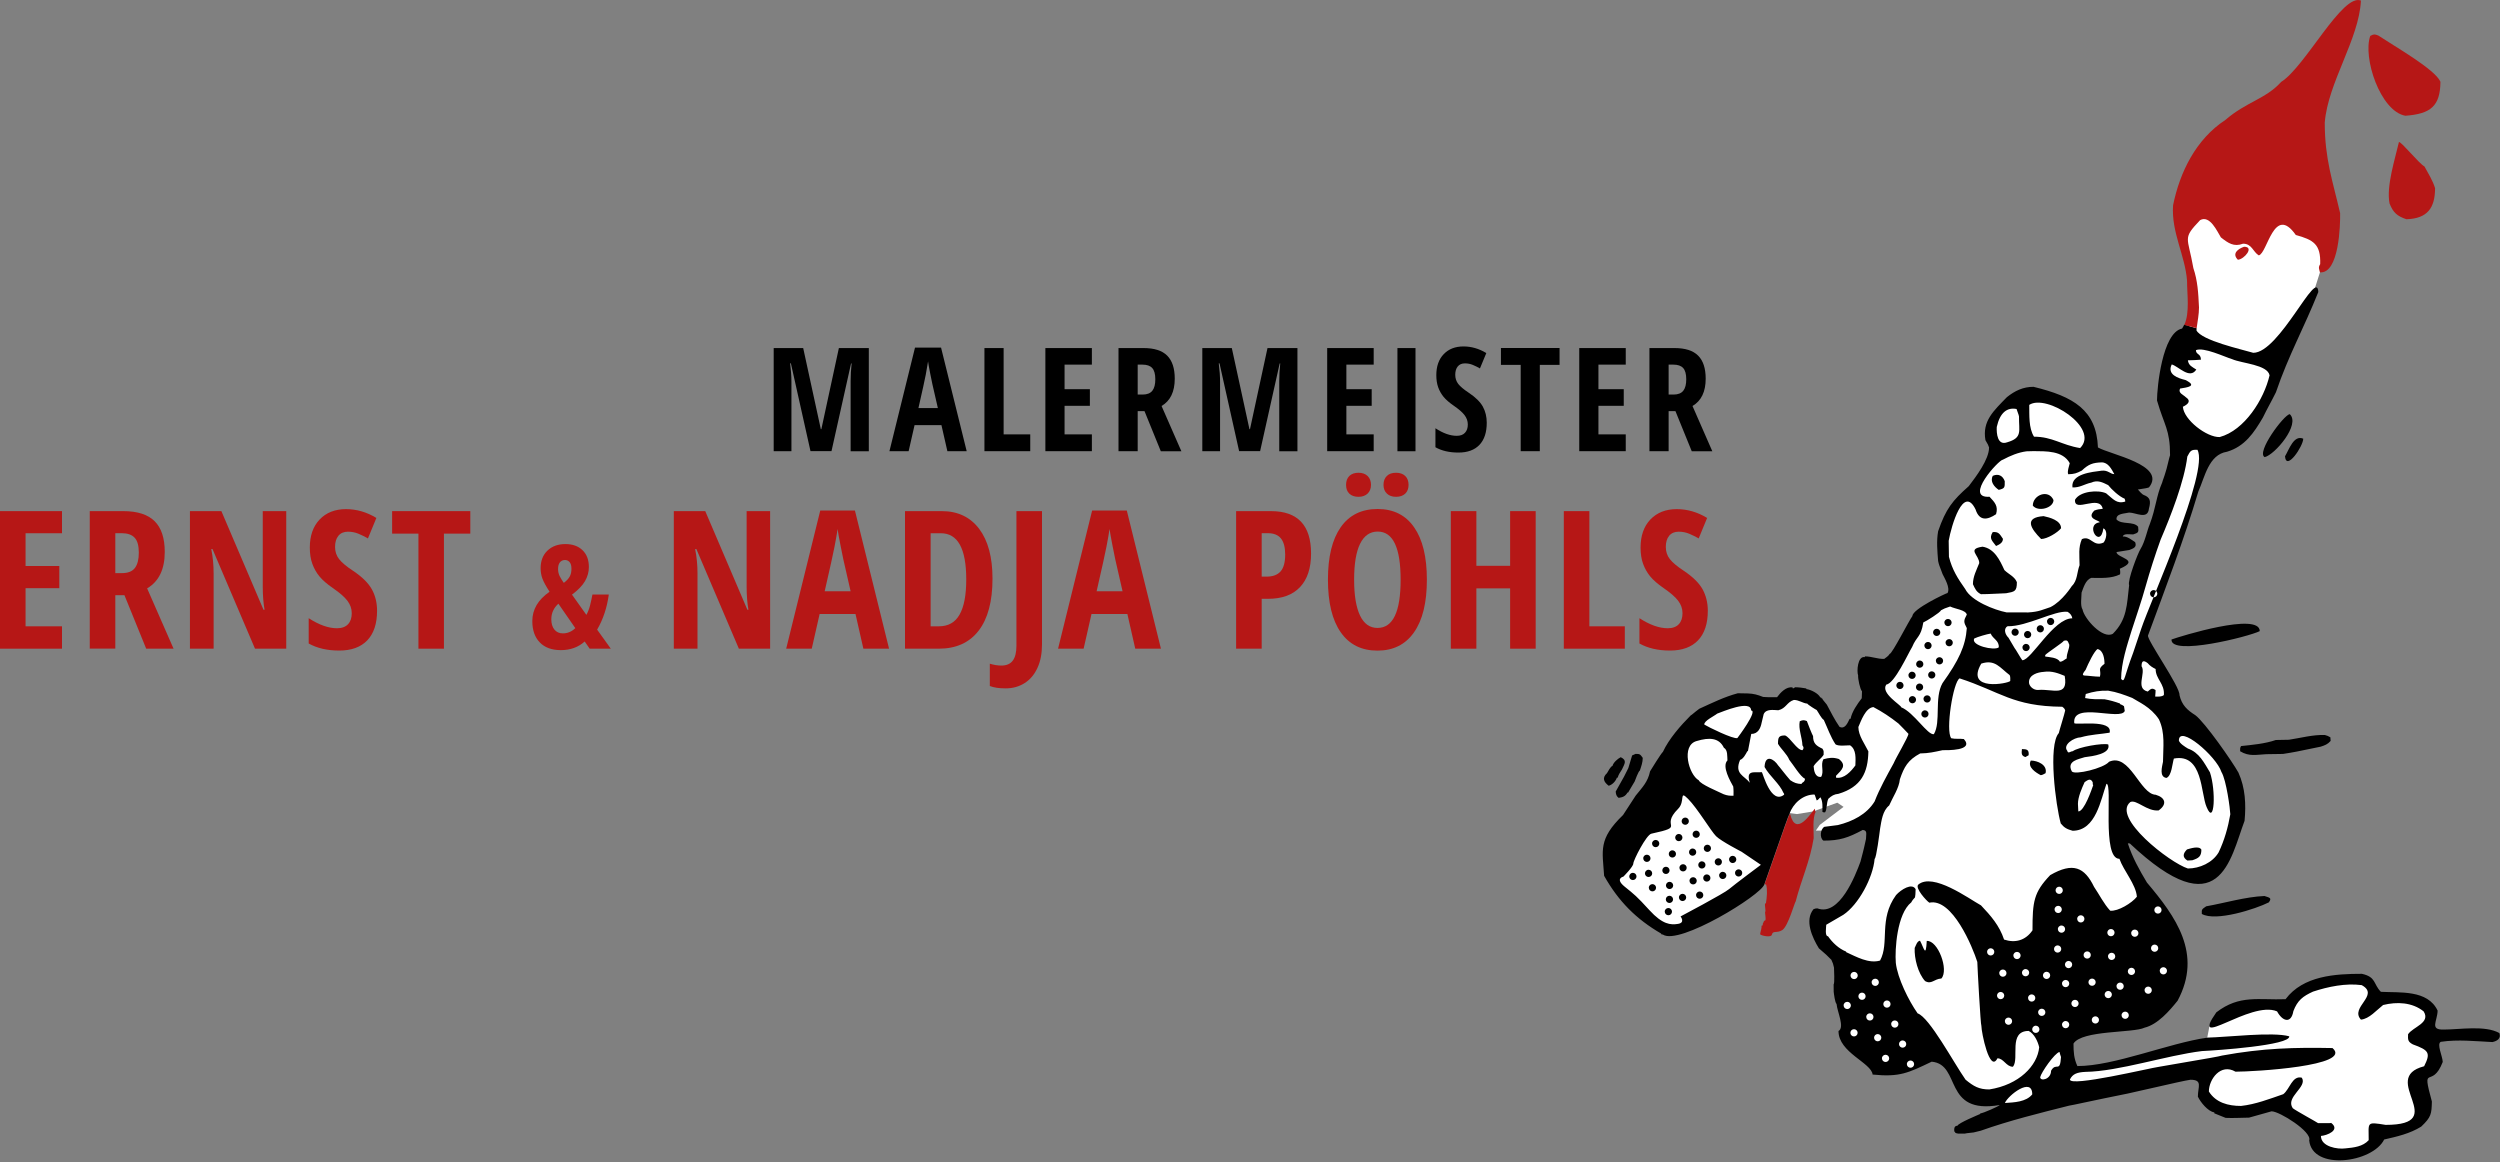 <?xml version="1.0" encoding="utf-8"?>
<!-- Generator: Adobe Illustrator 23.0.0, SVG Export Plug-In . SVG Version: 6.00 Build 0)  -->
<svg version="1.1" id="Ebene_1" xmlns="http://www.w3.org/2000/svg" xmlns:xlink="http://www.w3.org/1999/xlink" x="0px" y="0px"
	 viewBox="0 0 400 186" style="enable-background:new 0 0 400 186;" xml:space="preserve">
<rect x="0" y="0" width="400" height="186" fill="#808080" stroke="none"/>
<style type="text/css">
	.st0{fill-rule:evenodd;clip-rule:evenodd;fill:#FFFFFF;}
	.st1{fill-rule:evenodd;clip-rule:evenodd;}
	.st2{fill-rule:evenodd;clip-rule:evenodd;fill:#B61716;}
	.st3{fill:#B61716;}
</style>
<polygon class="st0" points="353.16,166.02 353.59,163.78 357.76,161.39 363.24,160.65 365.65,160.87 368.07,158.55 371.7,157.21 
	378.08,156.65 380.29,159.29 383.26,159.29 388.32,160.87 388.98,163.03 388.1,166.02 389.86,169.68 387.77,171.84 386.89,173.9 
	387.55,178.88 384.58,180.65 380.51,181.29 379.63,182.96 375.99,184.72 372.33,184.17 370.16,181.97 368.84,179.54 364.21,176.48 
	359.7,177.89 354.97,177.4 352.76,175.19 352.28,171.84 348.03,171.51 329.91,175.19 329.47,172.29 331.56,170.84 335.85,170.84 
	346.23,168.32 "/>
<polygon class="st0" points="258.3,135.55 266.94,123.43 271.72,114.82 277.23,111.98 281.26,112.41 284.73,112.41 286.15,111.25 
	289.35,111.45 292.13,114.24 294.14,117.6 296.14,116.46 299.45,111.25 299.18,106.31 303.17,106.31 307.41,98.01 313.22,95.58 
	312.45,93.34 311.09,90.04 310.46,85.75 312.45,81.47 315.82,78.38 319.03,73.14 318.69,70.87 318.69,66.84 321.65,63.94 
	326.9,63.13 331.08,65.02 333.69,67.66 334.92,70.87 334.92,72.78 340.87,75.18 341.37,81.43 337.74,81.43 337.74,84.01 
	338.31,87.36 336.25,90.4 333.53,92.19 331.96,95.58 332.93,99.34 336.17,102.47 338.89,102.47 340.46,100.02 341.89,93.67 
	344.43,85.09 347.66,74.6 348.47,68.13 346.23,62.92 346.82,57.26 350.04,53.63 350.62,50.49 350.62,45.98 349.96,41.56 
	348.97,36.62 352.68,30.43 363.58,31.42 372.33,36.12 371.19,43.58 370.43,45.98 367.06,53.38 364.43,58.66 363.13,63.13 
	359.04,69.7 354.5,71.69 352.76,73.77 351.28,79.05 347.44,89.46 344,98.86 342.62,103.61 346.23,107.25 348.3,112.94 
	352.93,118.22 357.3,124.72 357.76,130.66 356.89,135.73 353.51,139.9 349.39,140.08 345.62,137.51 341.89,134.63 339.38,133.55 
	339.38,135.73 343.71,143.04 345.27,144.37 346.72,146.44 348.97,154.75 347.44,158.71 343.12,163.39 340.03,164.11 333.95,164.7 
	331.56,165.83 330.44,167.06 330.97,170.84 326.45,175.19 323.84,177.4 320.46,176.99 319.19,175.58 316.41,175.58 313.22,172.72 
	311.87,169.68 308.34,168.76 306.58,170.84 304.58,171.37 301.02,170.84 294.97,166.03 294.97,163.27 294.14,159.68 294.22,153.84 
	290.92,149.81 291,146.44 294.22,145.52 297.92,140.48 299.18,134.39 299.76,130.81 294.06,132.9 290.53,132.9 291.17,131.98 
	294.97,129.1 293.97,128.43 290.09,129.83 287.51,130.25 284.23,129.83 281.77,140.23 275.52,145.02 268.39,148.73 263.77,147.61 
	258.51,141.52 "/>
<path class="st1" d="M352.29,146.23c-0.06-0.79,0.07-0.77,0.7-1.22c3.03-0.54,6.23-1.51,9.32-1.65c0.88,0.28,1.21,0.32,0.7,1.02
	C360.93,145.43,354.52,147.51,352.29,146.23 M349.99,137.69c-0.83-0.52-0.74-1.11-0.07-1.78c0.53-0.15,1.96-0.64,2.3,0.04
	c0,1.1-0.46,1.36-1.44,1.69C350.51,137.66,350.24,137.67,349.99,137.69z M332.53,129.83c-0.03-0.42-0.04-0.82-0.06-1.22
	c0-1.08,0.62-2.49,1.07-3.47c0.47-0.31,0.93-0.71,1.29,0.01c0.01,0.39,0.01,0.39,0.09,0.46
	C334.67,126.31,333.48,129.83,332.53,129.83z M258.98,127.66c-0.37-0.3-0.42-0.53-0.47-1.01c1.45-2.57,1.45-2.57,2.02-3.75
	c0.19-0.68,0.4-1.36,0.61-2.03c0.18-0.09,0.37-0.18,0.56-0.25c0.68,0,0.73,0.06,1.14,0.64c0,0.71-0.24,1.35-0.46,2.02
	c-0.24,0.12-0.76,1.57-0.83,1.75c-0.58,1.02-0.9,1.47-1.05,1.78c-0.04,0-0.07,0-0.1,0C260.03,127.44,259.63,127.56,258.98,127.66z
	 M257.39,125.72c-0.77-0.58-1.11-1.25-0.27-2.02c0.19-0.3,0.55-1.05,0.88-1.16c0.13-0.53,0.82-1.14,1.32-1.39
	c1.04,0.52,0.64,0.99,0.19,1.97c-0.27,0.45-0.56,0.8-0.68,1.31c-0.04,0-0.09,0-0.13,0C258.52,124.98,257.96,125.58,257.39,125.72z
	 M326.52,124.03c-0.76-0.4-2.18-1.28-1.59-2.34c1.07,0,2.69,0.68,2.36,2.02C327.04,123.83,326.82,124,326.52,124.03z M324.06,121.13
	c-0.7-0.22-0.61-0.64-0.55-1.28c0.79,0.01,1.16,0.1,1.07,0.99C324.4,120.94,324.22,121.03,324.06,121.13z M364.13,118.4
	c0.7-0.01,1.39-0.03,2.09-0.04c1.88-0.28,3.84-0.83,5.76-0.76c0.45,0.13,0.45,0.13,0.88,0.37c0.01,0.19,0.03,0.39,0.04,0.58
	c-0.49,0.55-0.92,0.7-1.6,0.92c-4.14,0.86-4.14,0.86-6.02,1.16c-0.89,0.01-1.78,0.03-2.66,0.04c-1.59,0.07-2.74,0.42-4.2-0.47
	c0-0.36-0.04-0.53,0.15-0.83C360.34,119.18,362.41,119,364.13,118.4z M347.44,102.32c1.36-0.5,14.12-4.45,14.12-1.34
	C359.8,101.87,347.26,105.01,347.44,102.32z M319.37,87.36c-0.59-0.82-1.19-1.19-0.53-2.23c0.96-0.07,1.1,0.31,1.63,1.08
	C320.47,86.84,319.89,87.13,319.37,87.36z M365.6,73.01c0.65-1.07,1.4-3.48,2.92-2.82C368.52,71.36,365.8,75.45,365.6,73.01z
	 M362.35,73.14c-1.41-0.74,3.05-6.75,4.01-6.88C368.13,67.91,363.96,72.77,362.35,73.14z M316.95,95.07
	c-0.72-0.34-0.96-0.89-1.28-1.6c0-1.23,0.56-2.23,1.01-3.37c0-1.29-2.04-2.26,0.53-2.63c1.9,0.31,2.76,2.14,3.49,3.74
	c0.67,0.67,1.62,1.01,2,1.93c0,1.5-0.36,1.53-1.72,1.78C319.63,94.96,318.32,95.07,316.95,95.07z M326.58,86.24
	c-1.69-1.69-2.78-3.43,0.39-3.66c0.98,0.21,2.8,0.68,2.8,1.94C329.23,85.21,327.53,86.24,326.58,86.24z M319.8,78.38
	c-0.71-0.47-1.45-1.35-0.95-2.25c0.88-0.39,1.59-0.03,1.91,0.86C320.77,78.01,320.78,78.14,319.8,78.38z M325.25,80.9
	c0-1.72,2.51-2.69,3.31-0.89C328.55,81.29,326.09,81.96,325.25,80.9z M344.59,94.41c0.32,0,0.58,0.26,0.58,0.58
	c0,0.32-0.26,0.58-0.58,0.58c-0.32,0-0.58-0.26-0.58-0.58C344,94.67,344.27,94.41,344.59,94.41z M321.55,108.02
	c0.13,0.28,0.09,0.62,0.09,0.93c-0.2,0.4-7.29,1.78-4.64-2.77C319.21,105.44,319.99,106.85,321.55,108.02z M306.82,162.14
	c-1.45-2.06-3.22-5.65-3.49-8.08c-0.17-2.09,0.17-7.85,2.48-9.69c0.12-0.27,0.39-0.58,0.59-0.79c0.07-0.43,0.07-0.43,0.1-1.31
	c-0.56-1.06-2.33,0.05-3.13,0.94c-2.83,3.9-1.01,7.63-2.56,10.48c-1.81,0.53-3.8-0.61-5.41-1.34c-0.01-0.04-0.03-0.07-0.03-0.1
	c-1.17-0.47-2.17-1.42-2.89-2.45c-0.55,0-0.28-1.51-0.28-1.84c0.9-0.53,1.81-1.07,2.73-1.59c2.44-1.63,4.75-5.94,5.01-8.95
	c0.28-0.14,0.77-4.03,0.88-4.87c0.22-1.25,0.39-2.82,1.45-3.68c0.56-1.3,1.58-2.77,1.71-4.18c0.68-2,1.29-3.09,3.25-4.14
	c1.37-0.02,2.29-0.24,3.58-0.52c0.67,0,5.11,0.12,3.41-1.78c-0.67-0.1-1.35,0.03-2.02-0.13c-0.95-1.19,0.31-9.07,1.34-9.58
	c6.52,2.12,8.49,4.48,16.42,4.54c0.25,0.19,0.39,0.3,0.47,0.59c-0.07,0.47-0.98,3.32-1.02,3.62c-1.75,1.95-0.49,11.6,0.31,14.46
	c0.56,0.7,1.02,0.93,1.9,1.17c3.74,0,4.52-5.05,5.41-7.51c1.05-0.07-0.82,12,2.08,12c0.65,1.89,2.65,4.1,2.79,6.07
	c-0.79,1-3.02,2.37-4.27,2.23c-1.02-1.1-1.74-2.58-2.58-3.81c-1.53-3.15-3.37-3.99-7.02-1.88c-2.63,2.76-2.83,4.2-2.83,8.83
	c-1.12,1.64-2.79,2.07-4.55,1.48c-0.74-2.24-2.11-3.8-3.69-5.47c-1.97-1.09-7.69-5.3-10.04-3.32c-0.55,0.55,1.3,2.58,1.77,2.89
	c3.69-0.8,6.94,7.14,7.68,9.48c0.02,0.92,0.53,10.21,0.65,10.21c0,1.07,1.34,7.65,2.57,5.21c1.01,0,1.39,1.35,2.48,1.35
	c1.08-1.29-0.81-5.73,2.52-5.73c0.89,0.44,1.47,1.69,1.68,2.61c-0.28,2.96-3.23,6.01-7.98,6.75c-1.66,0-2.51-0.5-3.8-1.56
	C312.61,170.07,308.71,162.76,306.82,162.14z M313.22,181.39c0-0.04,0-0.07,0-0.1c0.43,0,0.86,0,1.29,0c0,0.03,0,0.06,0,0.1
	C314.08,181.39,313.65,181.39,313.22,181.39z M320.78,176.48c0.5-1.22,4.38-4.25,4.38-1.38
	C324.16,176.33,322.26,176.38,320.78,176.48z M329.76,169.12c-0.16,2.64-0.77,0.73-1.59,2.2c0,1.4-1.74,1.74-1.74,1.03
	c0.16-0.76,2.29-3.84,3.09-4.04C329.58,168.59,329.67,168.86,329.76,169.12z M386.54,30.6c-0.8-0.3-0.74-0.62-0.83-1.44
	c0.21,0,0.42,0,0.62,0C387.36,29.1,387.28,30.35,386.54,30.6z M385.98,14.09c-0.52-0.25-1.48-1.29-1.34-1.9
	c0.8-0.3,1.66-0.1,2.12,0.7C386.76,13.66,386.78,14.01,385.98,14.09z M351.47,52.53c-0.01,0.11-0.03,0.21-0.04,0.32
	c0.82,1.64,7.27,3.05,9.09,3.6c4.21,0,10.23-13.76,10.41-9.73c-2.25,5.65-4.79,10.17-6.78,16.04c-0.68,1.39-1.44,2.69-2.09,4.05
	c-1.44,2.45-2.88,4.61-5.74,5.47c-2.94,0.45-3.55,4.06-4.58,6.35c-2.33,7.82-5.22,15.33-8.06,23.05c-0.17,0.74,5.15,8.19,5.04,9.54
	c0.36,1.6,1.25,2.4,2.52,3.2c1.54,1.13,5.96,7.48,6.91,9.2c1.1,2.43,1.23,5.09,0.98,7.71c-2.31,6.12-3.9,17.23-18.35,3.63
	c-0.12-0.01-0.22-0.03-0.33-0.03c0.7,2.2,1.87,4.3,3.06,6.28c4.57,5.42,8.94,11.36,4.91,18.9c-1.33,1.65-3.18,3.8-5.3,4.32
	c-1.78,0.87-10.01,0.37-11.36,2.54c0,1.34,0.06,2.39,0.62,3.6c5.89,0,14.52-3.64,20.77-4.55c3.21-0.07,10.49-0.96,13.13-0.21
	c0.2,1.45-11.72,2.26-13.96,2.36c-5.74,0.7-13.28,3.25-18.65,3.33c-1.33,0.06-2.05,0.33-2.48,1.21c-0.09,1.28,12.88-1.85,14.3-2.03
	c9.24-1.59,9.24-1.59,10.04-1.79c6.5-1.2,11.69-1.32,17.67-1.2c3.35,2.87-12.58,3.78-15.52,3.78c-2.38-1.4-4.26,1.23-4.26,3.17
	c1.11,1.79,3.09,2.31,5.15,2.31c2.31-0.25,4.57-1.13,6.75-1.88c1.05-0.79,1.42-3.03,2.97-2.64c0.96,1.5-2.68,3.08-1.45,4.88
	c0.44,0.37,4.05,2.34,4.05,2.39c1.99,0.01,1.99,0.01,2.09-0.04c1.53,1.16-0.67,2.02-1.63,2.09c0,1.73,2.65,2.17,3.93,1.99
	c1.34-0.13,2.77-0.28,3.71-1.31c0-2.89-0.43-2.96,2.71-2.45c10.54,0-1.24-7.46,6.16-9.38c1.07-2.13,0.79-2.56-1.81-3.5
	c-0.79-0.43-0.8-0.73-0.76-1.62c0.79-1.19,3.66-1.81,2.49-3.66c-1.84-1.47-4.28-1.56-6.48-1.02c-1.02,0.79-2.23,2.23-3.55,2.34
	c-1.84-1.97,3.1-3.91,0.12-5.52c-2.55-0.34-5.37,0.24-7.79,1.04c-1.62,0.74-2.48,1.39-3.14,3.12c-0.35,2.04-1.72,1.68-2.61,0.04
	c-4.24-1.83-14.16,6.51-9.72,0.16c3.72-2.88,6.82-1.94,11.08-2.11c2.81-3.76,7.96-4.06,12.21-4.06c2.32,0.51,1.81,1.64,3.04,2.88
	c3.01,0.17,7.48-0.37,9.08,3.01c-0.04,1.7-1.33,3.1,0.98,3.03c2.54,0,6.63-0.72,8.9,0.56c0.31,0.88-0.37,1.28-1.11,1.44
	c-2.74-0.13-5.52-0.45-8.25-0.04c-0.72,0.31,0.26,2.28,0.3,3.22c-1.75,4.53-3.47-0.01-1.74,6.33c-0.05,1.99-0.09,2.48-1.71,4.02
	c-1.82,1.13-3.86,1.59-5.92,2.06c-1.86,3.75-11.52,5.04-12,0.13c0.5-1.34-4.73-4.64-6.02-4.64c-1.2,0.33-2.4,0.67-3.6,1.01
	c-1.28,0.01-2.52,0.1-3.75,0.04c-0.61-0.25-1.22-0.49-1.81-0.73c0-0.06,0-0.1,0-0.15c-1.04-0.15-2.23-1.66-2.63-2.52
	c0-1.57,0.82-2.7-1.19-2.7c-1.23,0.21-1.23,0.21-10.04,2.21c-5.41,1.08-9.18,1.94-9.36,1.93c-4.75,1.2-9.52,2.37-14.14,4.01
	c-0.39,0.09-0.77,0.18-1.14,0.28c-1.22,0.13-1.22,0.13-1.31,0.19c0-0.04,0-0.07,0-0.1c-0.43,0-0.86,0-1.29,0c0,0.03,0,0.06,0,0.1
	c-0.13-0.06-0.25-0.1-0.37-0.15c0-0.06,0-0.1,0-0.15c-0.04,0-0.09,0-0.13,0c-0.03-0.42-0.07-0.96,0.5-0.96
	c0.13-0.43,3.34-1.75,3.63-1.88c0.01-0.04,0.03-0.07,0.04-0.1c0.4,0,3.01-1.16,3.1-1.34c-9.18,1.59-6.08-6.49-10.89-6.93
	c-3.74,1.78-5.08,2.5-9.45,2.06c-0.2-1.9-5.46-3.51-5.46-6.97c1.03-0.56-0.2-3.06-0.31-4.32c-0.27-0.27-0.42-1.63-0.46-1.96
	c-0.01-0.4-0.01-0.79-0.01-1.17c0.19-0.19,0.06-2.3,0.06-2.69c-0.15-0.65-0.15-0.65-0.42-1.25c-0.76-0.77-0.76-0.77-2-1.84
	c-1.05-1.71-2.33-4.47-0.86-6.26c0.33-0.12,0.33-0.12,0.62-0.13c3.52,1.32,6.07-5.22,6.9-7.49c0.31-1.26,0.39-1.34,0.88-3.62
	c0-0.79,0.27-1.36-0.52-1.44c-2.35,1.26-3.69,1.71-6.29,1.71c-0.65-0.43-0.5-1.84,0.15-2.21c0.71-0.1,1.44-0.19,2.17-0.28
	c2.34-0.58,4.6-1.71,5.87-3.78c0.8-2.08,1.97-4.15,3.04-6.1c0.36-0.88,2.37-4.24,2.37-4.72c-0.53-0.6-1.05-1.07-1.6-1.65
	c-1.29-1.02-2.58-1.88-4.01-2.63c-1.26,0.13-1.97,2.2-2.4,3.19c0,1.38,1.02,2.71,1.6,3.9c-0.06,3.39-1.13,5.69-4.78,6.79
	c-0.7,0.06-1.13,0.33-1.62,0.79c-0.33,0.65-0.19,1.68-0.53,2.18c-0.25,0-0.25,0-0.42-0.07c-0.01-0.83,0.09-1.6-0.31-2.34
	c-0.25,0.15-0.34,0.44-0.61,0.5c-0.21-0.52-0.25-0.86-0.36-0.95c-1.88,0-3.44,1.47-4.01,3.12c-0.3,0.65-0.3,0.65-4.01,11.26
	c-0.49,1.72-13.65,9.8-16.23,8.03c-0.15-0.04-0.28,0.01-0.28-0.16c-3.98-2.31-6.82-5.15-9.12-9.24c-0.26-4.08-0.99-5.85,3.03-9.73
	c0.67-1.04,1.34-2.08,2.02-3.1c1.07-1.34,1.94-2.17,2.3-3.89c0.23-0.37,1.71-2.8,2.06-3.12c0.96-2.08,2.85-4.23,4.44-5.82
	c0.25-0.13,0.46-0.39,1.38-1.07c2.05-0.93,3.99-1.9,6.16-2.48c0.52,0,1.05,0.01,1.59,0.03c0.95,0.03,1.57,0.21,2.46,0.56
	c0.25,0.01,0.52,0.03,0.79,0.04c0.47,0,0.95,0,1.44,0c0.52-0.71,1.47-1.75,2.48-1.56c0.01,0.04,0.03,0.1,0.04,0.16
	c0.22-0.06,0.22-0.06,0.34-0.19c0.62,0,1.22,0.09,1.82,0.19c0,0.03,0,0.06,0,0.1c0.73,0.09,1.93,0.7,2.24,1.34c0.04,0,0.09,0,0.15,0
	c0,0.04,0,0.09,0,0.13c0.04,0,0.09,0,0.13,0c0.1,0.22,0.1,0.22,0.76,1.02c0.64,1.19,1.25,2.43,2.03,3.55
	c0.89,0.45,1.31-0.65,1.62-1.28c0.04,0,0.09,0,0.15,0c0.22-1.14,1.08-2.37,1.79-3.29c0.01-0.37,0.03-0.74,0.04-1.11
	c-0.31-0.31-0.67-2.03-0.62-2.55c-0.24-0.59-0.1-3.16,1.08-2.92c0-0.04,0-0.09,0-0.12c1.13,0,2,0.44,3.1,0.4
	c0.31-0.24,0.67-0.45,0.86-0.79c0.4,0,3.12-5.39,3.65-6.07c0-1.12,5.36-3.64,5.62-3.68c0.46-0.83-0.46-2.33-0.8-3.03
	c-0.58-1.51-0.58-1.51-0.71-2.09c-0.13-1.57-0.28-3.19,0-4.76c1.23-3.58,2.3-4.92,4.9-7.21c1.17-1.54,3.25-4.27,3.25-6.2
	c-0.15-0.43-0.15-0.43-0.58-1.16c-0.54-3.09,1.33-4.71,3.43-6.88c1.28-1.03,2.61-1.66,4.26-1.66c6.41,1.56,10.08,3.72,10.31,9.7
	c1.92,1.13,11.02,2.79,8.17,6.39c-0.39,0.13-0.39,0.13-1.78,0.34c0.16,0.19,0.68,0.8,0.95,0.88c1,0.38,1.16,0.94,0.82,2.17
	c-0.18,1.84-2.08,0.64-3.17,0.64c-0.75,0.18-2.11,0.13-2.02,1.1c0.82,0.89,2.71,0.24,3.46,1.17c0.12,0.9,0.03,0.96-0.8,1.23
	c-0.43,0.01-1.54-0.21-1.65,0.33c0.7-0.06,1.42,0.55,1.97,0.9c0.33,0.83-0.3,1.01-0.93,1.26c-0.68,0.1-1.36,0.21-2.05,0.33
	c0,0.94,3.94,1.21,0.53,2.67c0.07,0.28,0.09,0.7,0.03,0.9c-1.41,0.7-3.07,0.56-4.61,0.56c-0.9,0.34-1.23,1.54-1.54,2.36
	c0,0.73-0.24,2.09,0.16,2.71c0.27,1.44,3.22,4.81,4.85,3.87c2.29-2.29,2.23-4.65,2.6-7.76c-0.31-0.72,1.42-5.21,1.84-5.83
	c0.71-1.15,1.08-3.09,1.45-3.9c1.04-2.78,1.03-4.49,2-6.71c0.06-0.3,0.33-0.89,0.58-1.79c0.07-0.07,0.61-2.49,0.68-2.57
	c0-4.14-0.93-4.74-2.09-8.77c0-2.01,0.84-10.86,4.01-11.5c0.13-0.19,0.24-0.4,0.34-0.62L351.47,52.53z M259.74,140.26
	c0,0,1.59-1.59,1.59-2.09c0-0.52,2.08-4.61,2.89-4.78c5.75-1.24,1.22-0.92,4.28-3.98c1.19-1.19,0.1-3.09,1.59-1.59
	c1.49,1.49,3.68,5.18,4.48,5.97c0.8,0.8,4.08,2.49,4.08,2.49l3.09,2.09c0,0-4.28,3.19-5.08,3.88c-0.8,0.7-7.77,4.38-7.77,4.38
	s0.8,1-0.4,1.19c-1.19,0.2-2.49,0.1-4.58-2.19c-2.09-2.29-2.39-2.49-3.98-3.78C258.35,140.56,259.74,140.26,259.74,140.26z
	 M269.64,130.81c0.32,0,0.58,0.26,0.58,0.58c0,0.32-0.26,0.58-0.58,0.58c-0.32,0-0.58-0.26-0.58-0.58
	C269.06,131.07,269.32,130.81,269.64,130.81z M268.61,133.43c0.32,0,0.58,0.26,0.58,0.58c0,0.32-0.26,0.58-0.58,0.58
	c-0.32,0-0.58-0.26-0.58-0.58C268.03,133.69,268.29,133.43,268.61,133.43z M267.58,136.05c0.32,0,0.58,0.26,0.58,0.58
	c0,0.32-0.26,0.58-0.58,0.58c-0.32,0-0.58-0.26-0.58-0.58C267,136.32,267.26,136.05,267.58,136.05z M266.55,138.68
	c0.32,0,0.58,0.26,0.58,0.58c0,0.32-0.26,0.58-0.58,0.58c-0.32,0-0.58-0.26-0.58-0.58C265.97,138.94,266.23,138.68,266.55,138.68z
	 M272.3,137.81c0.32,0,0.58,0.26,0.58,0.58c0,0.32-0.26,0.58-0.58,0.58c-0.32,0-0.58-0.26-0.58-0.58
	C271.72,138.08,271.98,137.81,272.3,137.81z M274.93,137.32c0.32,0,0.58,0.26,0.58,0.58c0,0.32-0.26,0.58-0.58,0.58
	c-0.32,0-0.58-0.26-0.58-0.58C274.35,137.58,274.61,137.32,274.93,137.32z M270.82,135.76c0.32,0,0.58,0.26,0.58,0.58
	c0,0.32-0.26,0.58-0.58,0.58c-0.32,0-0.58-0.26-0.58-0.58C270.24,136.03,270.5,135.76,270.82,135.76z M273.18,135.15
	c0.32,0,0.58,0.26,0.58,0.58c0,0.32-0.26,0.58-0.58,0.58c-0.32,0-0.58-0.26-0.58-0.58C272.6,135.41,272.86,135.15,273.18,135.15z
	 M263.5,136.75c0.32,0,0.58,0.26,0.58,0.58c0,0.32-0.26,0.58-0.58,0.58c-0.32,0-0.58-0.26-0.58-0.58
	C262.91,137.01,263.18,136.75,263.5,136.75z M264.91,134.39c0.32,0,0.58,0.26,0.58,0.58c0,0.32-0.26,0.58-0.58,0.58
	c-0.32,0-0.58-0.26-0.58-0.58C264.32,134.65,264.59,134.39,264.91,134.39z M271.39,132.9c0.32,0,0.58,0.26,0.58,0.58
	c0,0.32-0.26,0.58-0.58,0.58c-0.32,0-0.58-0.26-0.58-0.58C270.81,133.16,271.07,132.9,271.39,132.9z M269.29,138.27
	c0.32,0,0.58,0.26,0.58,0.58c0,0.32-0.26,0.58-0.58,0.58c-0.32,0-0.58-0.26-0.58-0.58C268.7,138.53,268.97,138.27,269.29,138.27z
	 M267.13,141.09c0.32,0,0.58,0.26,0.58,0.58c0,0.32-0.26,0.58-0.58,0.58c-0.32,0-0.58-0.26-0.58-0.58
	C266.55,141.35,266.81,141.09,267.13,141.09z M267.11,143.32c0.32,0,0.58,0.26,0.58,0.58c0,0.32-0.26,0.58-0.58,0.58
	c-0.32,0-0.58-0.26-0.58-0.58C266.53,143.58,266.79,143.32,267.11,143.32z M266.94,145.28c0.32,0,0.58,0.26,0.58,0.58
	c0,0.32-0.26,0.58-0.58,0.58c-0.32,0-0.58-0.26-0.58-0.58C266.35,145.54,266.62,145.28,266.94,145.28z M269.21,143.01
	c0.32,0,0.58,0.26,0.58,0.58c0,0.32-0.26,0.58-0.58,0.58c-0.32,0-0.58-0.26-0.58-0.58C268.62,143.27,268.89,143.01,269.21,143.01z
	 M270.9,140.35c0.32,0,0.58,0.26,0.58,0.58c0,0.32-0.26,0.58-0.58,0.58c-0.32,0-0.58-0.26-0.58-0.58
	C270.31,140.61,270.58,140.35,270.9,140.35z M263.77,139.16c0.32,0,0.58,0.26,0.58,0.58c0,0.32-0.26,0.58-0.58,0.58
	c-0.32,0-0.58-0.26-0.58-0.58C263.19,139.43,263.45,139.16,263.77,139.16z M264.39,141.46c0.32,0,0.58,0.26,0.58,0.58
	c0,0.32-0.26,0.58-0.58,0.58s-0.58-0.26-0.58-0.58C263.8,141.72,264.06,141.46,264.39,141.46z M261.26,139.65
	c0.32,0,0.58,0.26,0.58,0.58c0,0.32-0.26,0.58-0.58,0.58c-0.32,0-0.58-0.26-0.58-0.58C260.68,139.91,260.94,139.65,261.26,139.65z
	 M271.95,142.64c0.32,0,0.58,0.26,0.58,0.58c0,0.32-0.26,0.58-0.58,0.58c-0.32,0-0.58-0.26-0.58-0.58
	C271.36,142.9,271.63,142.64,271.95,142.64z M273.09,139.9c0.32,0,0.58,0.26,0.58,0.58c0,0.32-0.26,0.58-0.58,0.58
	c-0.32,0-0.58-0.26-0.58-0.58C272.51,140.16,272.77,139.9,273.09,139.9z M275.64,139.49c0.32,0,0.58,0.26,0.58,0.58
	c0,0.32-0.26,0.58-0.58,0.58c-0.32,0-0.58-0.26-0.58-0.58C275.05,139.76,275.32,139.49,275.64,139.49z M278.18,139.09
	c0.32,0,0.58,0.26,0.58,0.58c0,0.32-0.26,0.58-0.58,0.58c-0.32,0-0.58-0.26-0.58-0.58C277.6,139.35,277.86,139.09,278.18,139.09z
	 M277.23,136.93c0.32,0,0.58,0.26,0.58,0.58c0,0.32-0.26,0.58-0.58,0.58c-0.32,0-0.58-0.26-0.58-0.58
	C276.64,137.19,276.91,136.93,277.23,136.93z M275.79,127.08c-0.8-0.4-3.77-1.61-3.98-2.23c-1.62-0.9-2.87-5.58-0.36-6.28
	c2.07-0.63,3.61-0.52,4.37,1.07c0.64,0.36,0.52,1.35,0.57,2.03c-0.94,0.94,0.48,3.35,0.93,4.18c0,0.21,0.07,0.28,0.04,1.47
	C276.75,127.33,276.37,127.3,275.79,127.08z M272.69,115.93c-0.09-0.59,1.61-1.37,2.06-1.75c0.74-0.26,5.43-2.31,5.43-0.5
	c1.13,0-2.18,4.39-2.2,4.41C277.36,118.31,273.29,116.32,272.69,115.93z M279.97,125.24c-0.86-1.14-2.52-1.39-1.56-3.65
	c0.53-0.18,0.89-0.9,1.16-1.39c0.03-0.01,0.06-0.03,0.1-0.03c0.18-0.92,0.36-1.84,0.53-2.74c1.05,0,1.48-0.86,1.66-1.79
	c0.1-0.46,0.21-0.92,0.33-1.38c0.39-0.86,1.5-0.66,2.34-0.62c1.24-0.28,1.37-1.32,2.49-1.65c0.82,0,1.42,0.53,2.15,0.59
	c0.05,0.16,1.44,1.02,1.5,1.02c0.3,0.42,0.74,1.35,1.14,1.59c0.61,1.32,1.07,2.69,1.87,3.9c0.46,0.34,1.74,0.16,2.33,0.16
	c1.04,0.68,0.88,2.12,0.85,3.22c-0.71,0.96-1.78,2.17-3.09,1.96c-0.01-0.1-0.01-0.21-0.01-0.3c0.92-0.95,1.77-1.66,0.46-2.69
	c-0.95-0.29-1.51-0.22-2.48,0.04c-0.5,0.92,0.16,1.97-0.36,2.82c-0.95,0.12-1.16-0.96-1.2-1.71c0.42-0.7,1.16-1.14,1.6-1.82
	c0-0.46,0.07-0.61-0.19-0.98c-0.98-0.46-1.5-0.83-1.5-2.02c-0.09-0.09-0.96-2.26-0.99-2.4c-0.46-0.19-0.67-0.18-1.14,0.03
	c-0.25,1.24,0.38,2.54,0.43,3.86c0.22,0.28,0.24,0.49,0.01,0.77c-0.9,0-1.93-2.02-2.79-2.36c-1.04,0-1.13,0.33-1.13,1.34
	c0.47,0.82,1.45,1.66,1.81,2.57c0.62,0.76,1.76,2.67,2.51,3.03c-0.04,0.63-0.55,0.54-0.55,0.83c-0.77-0.04-1.17-0.18-1.81-0.61
	c-0.76-0.85-1.8-2.25-1.91-2.33c-0.73-1.13-2.12-1.84-2.2,0.22c0.83,1.5,2.38,2.63,3.03,4.15c0.1,0.1,0.1,0.1,0.1,0.28
	c-2.11,1.67-3.43-3.52-3.56-3.6C280.58,123.64,279.32,123.15,279.97,125.24z M307.99,113.65c0.32,0,0.58,0.26,0.58,0.58
	c0,0.32-0.26,0.58-0.58,0.58c-0.32,0-0.58-0.26-0.58-0.58C307.41,113.92,307.67,113.65,307.99,113.65z M305.99,111.37
	c0.32,0,0.58,0.26,0.58,0.58c0,0.32-0.26,0.58-0.58,0.58c-0.32,0-0.58-0.26-0.58-0.58C305.41,111.63,305.67,111.37,305.99,111.37z
	 M303.99,109.09c0.32,0,0.58,0.26,0.58,0.58c0,0.32-0.26,0.58-0.58,0.58s-0.58-0.26-0.58-0.58
	C303.41,109.35,303.67,109.09,303.99,109.09z M308.34,111.25c0.32,0,0.58,0.26,0.58,0.58c0,0.32-0.26,0.58-0.58,0.58
	c-0.32,0-0.58-0.26-0.58-0.58C307.75,111.51,308.02,111.25,308.34,111.25z M307.13,109.36c0.32,0,0.58,0.26,0.58,0.58
	c0,0.32-0.26,0.58-0.58,0.58c-0.32,0-0.58-0.26-0.58-0.58C306.55,109.62,306.81,109.36,307.13,109.36z M305.93,107.47
	c0.32,0,0.58,0.26,0.58,0.58c0,0.32-0.26,0.58-0.58,0.58c-0.32,0-0.58-0.26-0.58-0.58C305.34,107.74,305.61,107.47,305.93,107.47z
	 M309.08,107.41c0.32,0,0.58,0.26,0.58,0.58c0,0.32-0.26,0.58-0.58,0.58c-0.32,0-0.58-0.26-0.58-0.58
	C308.5,107.67,308.76,107.41,309.08,107.41z M307.16,105.68c0.32,0,0.58,0.26,0.58,0.58c0,0.32-0.26,0.58-0.58,0.58
	c-0.32,0-0.58-0.26-0.58-0.58C306.58,105.95,306.84,105.68,307.16,105.68z M310.32,105.15c0.32,0,0.58,0.26,0.58,0.58
	c0,0.32-0.26,0.58-0.58,0.58c-0.32,0-0.58-0.26-0.58-0.58C309.73,105.41,309.99,105.15,310.32,105.15z M308.48,102.71
	c0.32,0,0.58,0.26,0.58,0.58c0,0.32-0.26,0.58-0.58,0.58c-0.32,0-0.58-0.26-0.58-0.58C307.89,102.97,308.16,102.71,308.48,102.71z
	 M311.87,102.25c0.32,0,0.58,0.26,0.58,0.58c0,0.32-0.26,0.58-0.58,0.58c-0.32,0-0.58-0.26-0.58-0.58
	C311.28,102.51,311.55,102.25,311.87,102.25z M309.87,100.6c0.32,0,0.58,0.26,0.58,0.58c0,0.32-0.26,0.58-0.58,0.58
	c-0.32,0-0.58-0.26-0.58-0.58C309.29,100.86,309.55,100.6,309.87,100.6z M311.68,99.03c0.32,0,0.58,0.26,0.58,0.58
	c0,0.32-0.26,0.58-0.58,0.58c-0.32,0-0.58-0.26-0.58-0.58C311.09,99.29,311.36,99.03,311.68,99.03z M304.2,113.17
	c0-0.35-3.35-2.25-2.4-3.63c1.34-0.19,3.45-4.89,4.14-6.02c0.74-1.79,1.39-1.49,1.79-3.93c0.45-0.18,2.74-1.61,2.82-1.94
	c0.56-0.3,0.56-0.3,1.47-0.61c0.84,0.41,2.46,0.53,2.67,1.29c-0.53,0.98-0.53,1.19,0,2.17c-0.2,2.85-1.28,5.16-3.89,8.8
	c-1.35,2.38-0.21,6.2-1.38,8.17C308.42,117.66,306.23,113.99,304.2,113.17z M322.42,100.57c0.32,0,0.58,0.26,0.58,0.58
	c0,0.32-0.26,0.58-0.58,0.58c-0.32,0-0.58-0.26-0.58-0.58C321.84,100.83,322.1,100.57,322.42,100.57z M324.17,103.02
	c0.32,0,0.58,0.26,0.58,0.58c0,0.32-0.26,0.58-0.58,0.58c-0.32,0-0.58-0.26-0.58-0.58C323.58,103.29,323.85,103.02,324.17,103.02z
	 M330.81,97.89c0.39,0.22,0.7,0.59,0.76,1.04c-3.02,0-6.55,6.71-8,6.71c-0.19-0.21-1.13-1.88-1.23-1.94
	c-0.33-0.56-0.65-1.11-0.98-1.66c-0.49-0.46-0.88-1.41-0.16-1.84C324.34,100.26,328.72,97.64,330.81,97.89z M315.88,102.16
	c0.52-0.26,2.05-0.71,2.63-0.79c0.34,0.86,1.38,1.1,1.29,2.21C319.07,104.15,315.27,103.27,315.88,102.16z M308.01,156.97
	c-1.13-1.26-1.74-3.6-1.66-5.3c0.21-0.41,0.37-1.08,0.85-1.16c0.64,1.18,0.93,2.84,1.08,0.04c1.79-0.14,3.57,4.65,2.34,6.01
	C309.41,156.64,309.06,157.56,308.01,156.97z M331.49,123.42c-0.9-1.71,1.19-1.96,2.06-2.27c1.22-0.15,4.24-0.53,3.77-2.04
	c-0.87-0.25-4.77,0.4-5.69,1.09c-0.3-0.03-0.76,0.47-0.86-0.06c-0.79-0.95,1.02-2.14,2.15-2.17c1.56-0.45,3.18-0.5,4.62-0.74
	c0.54-2.23-5.57-1.15-5.66-1.54c-0.35-3.5,7.45-0.3,8.08-1.94c-0.04-0.25-0.09-0.5-0.12-0.76c-0.28-0.19-0.28-0.19-0.62-0.33
	c-0.01-0.04-0.03-0.07-0.03-0.1c-0.82-0.31-1.65-0.53-2.48-0.68c-1.05,0-2.09,0.03-3.09-0.19c0.03-0.22,0.06-0.44,0.1-0.65
	c1.23-0.39,2.3-0.58,3.6-0.53c1.36,0.21,2.58,0.67,3.84,1.16c0.9,0.6,2.94,1.4,4.27,3.43c1.02,2.17,0.67,4.39,0.65,6.78
	c-0.15,0.81-0.64,2.42,0.55,2.59c0.85-0.33,0.94-2.35,1.19-3.1c4.68-0.89,4.28,5.62,5.24,7.76c1.3,3.16,1.5-2.72,0.53-5.56
	c-0.95-1.56-1.71-3.16-3.52-3.8c-0.45-0.27-1.31-0.8-1.45-1.28c0-2.64,6,2.5,6.81,5.03c0.79,1.28,1.4,6.01,1.42,6.76
	c-0.36,2.09-0.95,4.18-1.87,6.1c-0.98,1.66-3.04,2.58-4.92,2.58c-2.89-0.91-12.25-8.19-9.2-10.64c0.99-0.44,2.65,1.53,4.52,1.35
	c1.39-0.98,1.1-2.05-0.47-2.51c-2.51-0.08-4.15-6.76-7.46-5.28C336.6,122.93,331.94,124.05,331.49,123.42z M333.54,108.09
	c-0.23-0.04-0.55-0.05,0.15-0.9c0.43-1.03,1.42-3.09,1.93-3.34c0.92,0.22,1.1,1.56,1.1,2.36c-1.21,0.89-0.47,0.93-0.73,2.06
	C335.18,108.27,334.02,108.09,333.54,108.09z M342.65,106.6c0-0.71,0.19-1.12,0.99-0.49c0.33,0.42,0.8,0.71,1.26,0.93
	c0,1.62,1.47,2.34,1.32,4.17c-0.4,0.31-0.88,0.24-1.39,0.24c0-0.37,0.07-0.45,0.06-1.04c-0.59-0.42-0.79-0.16-1.25,0.24
	C341.61,110.15,343.38,107.7,342.65,106.6z M324.42,100.95c0.32,0,0.58,0.26,0.58,0.58c0,0.32-0.26,0.58-0.58,0.58
	c-0.32,0-0.58-0.26-0.58-0.58C323.84,101.21,324.1,100.95,324.42,100.95z M326.45,100.03c0.32,0,0.58,0.26,0.58,0.58
	c0,0.32-0.26,0.58-0.58,0.58c-0.32,0-0.58-0.26-0.58-0.58C325.87,100.29,326.13,100.03,326.45,100.03z M328.1,98.86
	c0.32,0,0.58,0.26,0.58,0.58c0,0.32-0.26,0.58-0.58,0.58c-0.32,0-0.58-0.26-0.58-0.58C327.51,99.12,327.78,98.86,328.1,98.86z
	 M326.15,110.39c-0.85,0.08-1.55-0.68-1.51-1.26c0-1.17,1.39-1.57,2.34-1.63c1.33-0.21,2.4,0.25,3.37,0.64
	C330.97,111.61,328.41,110.19,326.15,110.39z M329.58,105.88c-0.34-0.7-1.77-0.74-2.34-0.83c-0.01-0.09-0.01-0.16-0.01-0.24
	c0.37-0.41,2.97-2.09,2.97-2.28c0.62-0.17,0.64,0.02,0.89,0.64c0,0.71-0.42,1.27-0.42,2.18
	C330.25,105.56,330.08,105.85,329.58,105.88z M330.5,156.79c0.32,0,0.58,0.26,0.58,0.58c0,0.32-0.26,0.58-0.58,0.58
	c-0.32,0-0.58-0.26-0.58-0.58C329.91,157.05,330.18,156.79,330.5,156.79z M346.14,154.75c0.32,0,0.58,0.26,0.58,0.58
	c0,0.32-0.26,0.58-0.58,0.58c-0.32,0-0.58-0.26-0.58-0.58C345.55,155.01,345.82,154.75,346.14,154.75z M334.73,156.57
	c0.32,0,0.58,0.26,0.58,0.58c0,0.32-0.26,0.58-0.58,0.58c-0.32,0-0.58-0.26-0.58-0.58C334.15,156.83,334.41,156.57,334.73,156.57z
	 M339.22,157.21c0.32,0,0.58,0.26,0.58,0.58c0,0.32-0.26,0.58-0.58,0.58c-0.32,0-0.58-0.26-0.58-0.58
	C338.63,157.47,338.9,157.21,339.22,157.21z M343.71,157.85c0.32,0,0.58,0.26,0.58,0.58c0,0.32-0.26,0.58-0.58,0.58
	c-0.32,0-0.58-0.26-0.58-0.58C343.12,158.11,343.39,157.85,343.71,157.85z M333.95,152.22c0.32,0,0.58,0.26,0.58,0.58
	c0,0.32-0.26,0.58-0.58,0.58c-0.32,0-0.58-0.26-0.58-0.58C333.37,152.48,333.63,152.22,333.95,152.22z M337.32,158.55
	c0.32,0,0.58,0.26,0.58,0.58c0,0.32-0.26,0.58-0.58,0.58c-0.32,0-0.58-0.26-0.58-0.58C336.74,158.81,337,158.55,337.32,158.55z
	 M340.03,161.86c0.32,0,0.58,0.26,0.58,0.58c0,0.32-0.26,0.58-0.58,0.58c-0.32,0-0.58-0.26-0.58-0.58
	C339.44,162.12,339.71,161.86,340.03,161.86z M335.26,162.61c0.32,0,0.58,0.26,0.58,0.58c0,0.32-0.26,0.58-0.58,0.58
	c-0.32,0-0.58-0.26-0.58-0.58C334.68,162.87,334.94,162.61,335.26,162.61z M330.5,163.36c0.32,0,0.58,0.26,0.58,0.58
	c0,0.32-0.26,0.58-0.58,0.58c-0.32,0-0.58-0.26-0.58-0.58C329.91,163.63,330.18,163.36,330.5,163.36z M341.03,154.84
	c0.32,0,0.58,0.26,0.58,0.58c0,0.32-0.26,0.58-0.58,0.58c-0.32,0-0.58-0.26-0.58-0.58C340.45,155.1,340.71,154.84,341.03,154.84z
	 M344.74,151.13c0.32,0,0.58,0.26,0.58,0.58c0,0.32-0.26,0.58-0.58,0.58c-0.32,0-0.58-0.26-0.58-0.58
	C344.16,151.39,344.42,151.13,344.74,151.13z M337.86,152.44c0.32,0,0.58,0.26,0.58,0.58c0,0.32-0.26,0.58-0.58,0.58
	c-0.32,0-0.58-0.26-0.58-0.58C337.27,152.7,337.54,152.44,337.86,152.44z M341.57,148.73c0.32,0,0.58,0.26,0.58,0.58
	c0,0.32-0.26,0.58-0.58,0.58s-0.58-0.26-0.58-0.58C340.98,148.99,341.24,148.73,341.57,148.73z M345.27,145.02
	c0.32,0,0.58,0.26,0.58,0.58c0,0.32-0.26,0.58-0.58,0.58c-0.32,0-0.58-0.26-0.58-0.58C344.69,145.28,344.95,145.02,345.27,145.02z
	 M330.97,153.75c0.32,0,0.58,0.26,0.58,0.58c0,0.32-0.26,0.58-0.58,0.58c-0.32,0-0.58-0.26-0.58-0.58
	C330.39,154.01,330.65,153.75,330.97,153.75z M329.47,141.87c0.32,0,0.58,0.26,0.58,0.58c0,0.32-0.26,0.58-0.58,0.58
	c-0.32,0-0.58-0.26-0.58-0.58C328.89,142.13,329.15,141.87,329.47,141.87z M329.84,148.08c0.32,0,0.58,0.26,0.58,0.58
	c0,0.32-0.26,0.58-0.58,0.58c-0.32,0-0.58-0.26-0.58-0.58C329.25,148.35,329.51,148.08,329.84,148.08z M329.31,144.93
	c0.32,0,0.58,0.26,0.58,0.58c0,0.32-0.26,0.58-0.58,0.58c-0.32,0-0.58-0.26-0.58-0.58C328.72,145.19,328.99,144.93,329.31,144.93z
	 M332.93,146.44c0.32,0,0.58,0.26,0.58,0.58c0,0.32-0.26,0.58-0.58,0.58c-0.32,0-0.58-0.26-0.58-0.58
	C332.34,146.7,332.61,146.44,332.93,146.44z M337.75,148.64c0.32,0,0.58,0.26,0.58,0.58c0,0.32-0.26,0.58-0.58,0.58
	c-0.32,0-0.58-0.26-0.58-0.58C337.17,148.9,337.43,148.64,337.75,148.64z M332,159.97c0.32,0,0.58,0.26,0.58,0.58
	c0,0.32-0.26,0.58-0.58,0.58c-0.32,0-0.58-0.26-0.58-0.58C331.42,160.23,331.68,159.97,332,159.97z M329.22,151.26
	c0.32,0,0.58,0.26,0.58,0.58s-0.26,0.58-0.58,0.58c-0.32,0-0.58-0.26-0.58-0.58S328.9,151.26,329.22,151.26z M327.45,155.48
	c0.32,0,0.58,0.26,0.58,0.58c0,0.32-0.26,0.58-0.58,0.58c-0.32,0-0.58-0.26-0.58-0.58C326.87,155.74,327.13,155.48,327.45,155.48z
	 M320.46,155.12c0.32,0,0.58,0.26,0.58,0.58c0,0.32-0.26,0.58-0.58,0.58c-0.32,0-0.58-0.26-0.58-0.58
	C319.87,155.38,320.14,155.12,320.46,155.12z M322.72,152.3c0.32,0,0.58,0.26,0.58,0.58c0,0.32-0.26,0.58-0.58,0.58
	c-0.32,0-0.58-0.26-0.58-0.58C322.13,152.56,322.4,152.3,322.72,152.3z M318.51,151.72c0.32,0,0.58,0.26,0.58,0.58
	c0,0.32-0.26,0.58-0.58,0.58c-0.32,0-0.58-0.26-0.58-0.58C317.93,151.98,318.19,151.72,318.51,151.72z M320.1,158.71
	c0.32,0,0.58,0.26,0.58,0.58c0,0.32-0.26,0.58-0.58,0.58c-0.32,0-0.58-0.26-0.58-0.58C319.52,158.97,319.78,158.71,320.1,158.71z
	 M325.73,164.11c0.32,0,0.58,0.26,0.58,0.58c0,0.32-0.26,0.58-0.58,0.58c-0.32,0-0.58-0.26-0.58-0.58
	C325.15,164.38,325.41,164.11,325.73,164.11z M324.09,155.05c0.32,0,0.58,0.26,0.58,0.58c0,0.32-0.26,0.58-0.58,0.58
	c-0.32,0-0.58-0.26-0.58-0.58C323.51,155.32,323.77,155.05,324.09,155.05z M326.68,161.39c0.32,0,0.58,0.26,0.58,0.58
	c0,0.32-0.26,0.58-0.58,0.58c-0.32,0-0.58-0.26-0.58-0.58C326.09,161.65,326.36,161.39,326.68,161.39z M321.36,162.81
	c0.32,0,0.58,0.26,0.58,0.58c0,0.32-0.26,0.58-0.58,0.58c-0.32,0-0.58-0.26-0.58-0.58C320.77,163.07,321.03,162.81,321.36,162.81z
	 M325.07,159.1c0.32,0,0.58,0.26,0.58,0.58c0,0.32-0.26,0.58-0.58,0.58c-0.32,0-0.58-0.26-0.58-0.58
	C324.48,159.36,324.74,159.1,325.07,159.1z M296.66,155.5c0.32,0,0.58,0.26,0.58,0.58c0,0.32-0.26,0.58-0.58,0.58
	c-0.32,0-0.58-0.26-0.58-0.58C296.08,155.76,296.34,155.5,296.66,155.5z M297.92,158.82c0.32,0,0.58,0.26,0.58,0.58
	c0,0.32-0.26,0.58-0.58,0.58c-0.32,0-0.58-0.26-0.58-0.58C297.34,159.08,297.6,158.82,297.92,158.82z M299.18,162.13
	c0.32,0,0.58,0.26,0.58,0.58c0,0.32-0.26,0.58-0.58,0.58c-0.32,0-0.58-0.26-0.58-0.58C298.59,162.39,298.85,162.13,299.18,162.13z
	 M296.64,164.67c0.32,0,0.58,0.26,0.58,0.58c0,0.32-0.26,0.58-0.58,0.58c-0.32,0-0.58-0.26-0.58-0.58
	C296.06,164.93,296.32,164.67,296.64,164.67z M295.56,160.29c0.32,0,0.58,0.26,0.58,0.58c0,0.32-0.26,0.58-0.58,0.58
	c-0.32,0-0.58-0.26-0.58-0.58C294.97,160.55,295.23,160.29,295.56,160.29z M300.04,156.59c0.32,0,0.58,0.26,0.58,0.58
	c0,0.32-0.26,0.58-0.58,0.58c-0.32,0-0.58-0.26-0.58-0.58C299.45,156.85,299.72,156.59,300.04,156.59z M301.91,160.07
	c0.32,0,0.58,0.26,0.58,0.58c0,0.32-0.26,0.58-0.58,0.58c-0.32,0-0.58-0.26-0.58-0.58C301.33,160.33,301.59,160.07,301.91,160.07z
	 M303.17,163.27c0.32,0,0.58,0.26,0.58,0.58c0,0.32-0.26,0.58-0.58,0.58s-0.58-0.26-0.58-0.58
	C302.58,163.53,302.84,163.27,303.17,163.27z M304.42,166.47c0.32,0,0.58,0.26,0.58,0.58c0,0.32-0.26,0.58-0.58,0.58
	c-0.32,0-0.58-0.26-0.58-0.58C303.84,166.74,304.1,166.47,304.42,166.47z M305.68,169.68c0.32,0,0.58,0.26,0.58,0.58
	c0,0.32-0.26,0.58-0.58,0.58c-0.32,0-0.58-0.26-0.58-0.58C305.09,169.94,305.36,169.68,305.68,169.68z M300.43,165.45
	c0.32,0,0.58,0.26,0.58,0.58c0,0.32-0.26,0.58-0.58,0.58c-0.32,0-0.58-0.26-0.58-0.58C299.85,165.71,300.11,165.45,300.43,165.45z
	 M301.69,168.76c0.32,0,0.58,0.26,0.58,0.58c0,0.32-0.26,0.58-0.58,0.58c-0.32,0-0.58-0.26-0.58-0.58
	C301.1,169.02,301.37,168.76,301.69,168.76z M314.43,94.24c-1.17-1.66-2.08-3.07-2.6-5.15c-0.01-0.86-0.03-1.72-0.04-2.57
	c0.42-2.39,2.35-9.02,4.3-5.01c0.61,1.91,1.91,1.69,3.28,0.76c0.37-1.28-0.18-1.87-1.05-2.79c-4.18,0.28,1.5-5.93,2.14-5.93
	c1.2-0.64,2.43-1.16,3.78-1.34c0.39-0.01,0.77-0.03,1.16-0.03c1.93,0.03,4.64-0.11,5.76,1.93c-0.04,0.21-0.46,1.42-0.24,1.77
	c0.99-0.04,1.28-0.13,2.17-0.59c1.08-1.03,1.77-1.26,3.17-1.31c1.05,0,1.57,1.05,2.03,1.88c-0.65,0-0.99-0.67-2.03-0.55
	c-1.5,0.2-4.94,0.48-4.67,2.67c1.13,0.09,1.96-0.55,3.01-0.76c1.01-0.46,1.78-0.06,2.71,0.4c0.53,0.68,1.77,1.84,2.63,2.17
	c0,0.1,0.1,0.16,0.1,0.46c-1.39,0.43-1.93-0.42-3.06-1.32c-1.26-0.59-4.2-0.36-4.98,1.04c-0.15,2.17,3.91-0.94,4.44,1.44
	c-0.47,0.04-0.92,0.1-1.35,0.28c-1.37,1.37,0.86,1.55,0.86,1.88c-2.46,0.33,0.12,4.4,0.59,0.96c0.76,0.37,0.46,1.78,0.03,2.28
	c-1.7,0.77-2.02-1.2-3.47-0.55c-0.59,1.38-0.38,2.51-0.37,4.18c-0.43,1.1-0.32,2.45-1.23,3.32c-0.01,0-1.51,2.42-3.43,3.38
	c-1.23,0.39-1.81,0.75-3.56,0.85c-1.16-0.01-2.31-0.01-3.47-0.01C319.12,97.6,315.4,96.17,314.43,94.24z M325.44,69.87
	c-0.88-1.42-0.73-3.47-0.76-5.09c2.75-1.82,11.35,3.7,8.14,6.91C329.86,71.21,328.4,69.87,325.44,69.87z M321.14,70.77
	c-1.56,0.56-1.71-1.44-1.66-2.45c0.51-2.32,1.67-3.18,3.17-2.88c0.19,0.64,0.3,0.74,0.39,1.19C323,68.97,323.66,70.04,321.14,70.77z
	 M343.28,93.88c0.7-2.48,1.54-5.11,2.42-7.54c1.63-3.81,3.79-9.32,4.27-13.29c0.47-0.89,0.58-1.14,1.62-1.08
	c1.92,3.4-7.51,24.18-8.99,28.62c-0.43,1.28-0.86,2.55-1.29,3.84c-1.51,3.96-1.32,4.88-1.93,4.2c0-2.53,0.97-5.45,1.66-7.68
	C341.8,98.57,342.62,96.26,343.28,93.88z M349.69,63.52c-0.37-0.37-1.23-0.64-0.88-1.35c1.16-0.19,2.85-0.39,0.85-1.37
	c-1.11-0.27-3-0.86-2.18-2.49c1.09,0.3,2.87,2.45,3.93,0.82c-0.67-0.44-1.23-0.63-1.35-1.48c0.31-0.04,0.43,0.03,2.09-0.1
	c-0.02-1.03-0.8-0.76-0.8-1.53c1.28-0.51,4.53,1.06,5.8,1.45c1.59,0.69,5.65,0.87,5.98,2.58c-0.89,3.85-4,8.8-7.98,9.88
	c-2.07,0.07-5.75-2.76-5.89-4.85C350.02,64.72,350.69,64.18,349.69,63.52z"/>
<path class="st2" d="M347.69,32.85c1.08-5.31,3.65-10.56,8.37-13.66c3.36-2.91,6.47-3.35,8.92-6.08c3.85-2.41,9.8-14.24,12.77-13.02
	c-0.31,6.22-5.28,13.11-5.79,19.53c0,5.83,1.28,9.36,2.46,14.48c0.04,1.75-0.14,9.71-3.23,9.48c-0.12-0.53-0.31-0.77,0.04-1.32
	c0.11-3.19-1.08-3.88-3.9-4.66c-3.5-4.99-4.54,2.97-5.93,3.26c-0.94-0.58-1.09-1.87-2.51-1.87c-1.48,0.56-2.39-0.1-3.55-1.01
	c-0.58-0.93-1.75-3.62-3.32-2.76c-2.88,3.04-1.98,2.54-1.08,7.68c0.68,2.03,0.79,3.94,0.9,6.3c0,1.08-0.23,2.23-0.38,3.31
	l-1.97-0.52c0.9-2,0.43-4.9,0.44-7.05C349.63,40.86,347.39,37.19,347.69,32.85"/>
<path class="st2" d="M384.85,18.52c-4.01-0.74-6.84-9.33-5.61-12.77c0.58-0.31,0.68-0.3,1.28-0.07c2.75,1.82,9.09,5.42,9.95,7.4
	C390.43,16.97,388.94,18.22,384.85,18.52"/>
<path class="st2" d="M385.03,35.08c-1.48-0.5-2.12-1.05-2.7-2.52c-0.56-2.71,0.89-7.17,1.5-9.84c0.45,0,3.2,3.44,4.09,3.92
	c0.61,1.13,1.32,2.24,1.69,3.46C389.61,33.26,388.4,34.97,385.03,35.08"/>
<path d="M129.68,72.19l-3.14-14.06h-0.12c0.14,1.08,0.21,2.08,0.21,2.98v11.08h-2.84V55.69h4.72l2.82,12.97h0.09l2.8-12.97h4.79
	v16.51h-2.91V61c0-0.93,0.05-1.87,0.16-2.85h-0.09l-3.13,14.03H129.68z"/>
<path d="M151.58,72.19l-0.95-4.17h-4.3l-0.95,4.17h-3.07l4.09-16.57h4.17l4.1,16.57H151.58z M150.06,65.3l-0.88-3.84
	c-0.05-0.23-0.17-0.82-0.36-1.76c-0.18-0.94-0.3-1.56-0.33-1.88c-0.1,0.65-0.22,1.36-0.37,2.14c-0.15,0.78-0.54,2.56-1.17,5.33
	H150.06z"/>
<path d="M157.51,72.19V55.69h3.07V69.5h4.26v2.69H157.51z"/>
<path d="M174.7,72.19h-7.44V55.69h7.44v2.65h-4.37v3.93h4.05v2.66h-4.05v4.57h4.37V72.19z"/>
<path d="M182.03,65.77v6.42h-3.07V55.69h4.02c1.7,0,2.96,0.4,3.77,1.21c0.81,0.81,1.21,2.04,1.21,3.69c0,2.08-0.7,3.54-2.11,4.37
	l3.17,7.24h-3.29l-2.61-6.42H182.03z M182.03,63.13h0.79c0.72,0,1.24-0.21,1.56-0.62c0.32-0.41,0.47-1.02,0.47-1.83
	c0-0.84-0.17-1.44-0.5-1.8c-0.33-0.36-0.85-0.54-1.55-0.54h-0.77V63.13z"/>
<path d="M198.26,72.19l-3.14-14.06H195c0.14,1.08,0.21,2.08,0.21,2.98v11.08h-2.84V55.69h4.72l2.82,12.97H200l2.8-12.97h4.79v16.51
	h-2.91V61c0-0.93,0.05-1.87,0.16-2.85h-0.09l-3.13,14.03H198.26z"/>
<path d="M219.79,72.19h-7.44V55.69h7.44v2.65h-4.37v3.93h4.05v2.66h-4.05v4.57h4.37V72.19z"/>
<path d="M223.59,72.19V55.69h2.89v16.51H223.59z"/>
<path d="M237.88,67.64c0,1.54-0.39,2.72-1.17,3.54c-0.78,0.82-1.9,1.23-3.37,1.23c-1.44,0-2.66-0.28-3.67-0.85v-3.04
	c1.23,0.81,2.37,1.21,3.4,1.21c0.59,0,1.03-0.16,1.33-0.49c0.3-0.32,0.45-0.76,0.45-1.32c0-0.55-0.18-1.05-0.53-1.51
	c-0.35-0.46-0.94-0.96-1.75-1.52c-0.71-0.49-1.24-0.96-1.61-1.41c-0.36-0.45-0.65-0.95-0.85-1.51s-0.3-1.2-0.3-1.94
	c0-1.41,0.39-2.54,1.18-3.36c0.79-0.83,1.84-1.24,3.17-1.24c1.26,0,2.48,0.35,3.65,1.06l-1.02,2.46c-0.36-0.21-0.74-0.4-1.13-0.56
	c-0.4-0.17-0.82-0.25-1.27-0.25c-0.5,0-0.88,0.16-1.15,0.49c-0.27,0.33-0.4,0.77-0.4,1.34c0,0.56,0.16,1.04,0.48,1.46
	c0.32,0.41,0.88,0.88,1.68,1.41c1.08,0.72,1.83,1.46,2.25,2.21C237.67,65.82,237.88,66.68,237.88,67.64z"/>
<path d="M246.37,72.19h-3.06V58.38h-3.16v-2.7h9.38v2.7h-3.16V72.19z"/>
<path d="M260.12,72.19h-7.44V55.69h7.44v2.65h-4.37v3.93h4.05v2.66h-4.05v4.57h4.37V72.19z"/>
<path d="M266.98,65.77v6.42h-3.07V55.69h4.02c1.7,0,2.96,0.4,3.77,1.21c0.81,0.81,1.21,2.04,1.21,3.69c0,2.08-0.7,3.54-2.11,4.37
	l3.17,7.24h-3.29l-2.61-6.42H266.98z M266.98,63.13h0.79c0.72,0,1.24-0.21,1.56-0.62c0.32-0.41,0.47-1.02,0.47-1.83
	c0-0.84-0.17-1.44-0.5-1.8c-0.33-0.36-0.85-0.54-1.55-0.54h-0.77V63.13z"/>
<path class="st3" d="M9.92,103.79H0V81.78h9.92v3.54H4.09v5.24h5.4v3.55h-5.4v6.1h5.83V103.79z"/>
<path class="st3" d="M18.45,95.22v8.56h-4.09V81.78h5.36c2.27,0,3.94,0.54,5.02,1.61c1.08,1.07,1.62,2.72,1.62,4.92
	c0,2.78-0.94,4.72-2.82,5.83l4.23,9.65h-4.38l-3.48-8.56H18.45z M18.45,91.7h1.05c0.96,0,1.66-0.27,2.08-0.82
	c0.42-0.55,0.63-1.36,0.63-2.45c0-1.12-0.22-1.92-0.67-2.4c-0.45-0.48-1.14-0.72-2.07-0.72h-1.02V91.7z"/>
<path class="st3" d="M45.8,103.79h-5L34,87.85h-0.2c0.25,1.21,0.38,2.52,0.38,3.91v12.03h-3.79V81.78h5.03l6.74,15.78h0.17
	c-0.19-1.05-0.29-2.31-0.29-3.76V81.78h3.76V103.79z"/>
<path class="st3" d="M60.33,97.72c0,2.06-0.52,3.63-1.56,4.73c-1.04,1.09-2.54,1.64-4.49,1.64c-1.92,0-3.55-0.38-4.89-1.13v-4.05
	c1.65,1.07,3.16,1.61,4.53,1.61c0.78,0,1.37-0.22,1.77-0.65c0.4-0.43,0.59-1.02,0.59-1.76c0-0.73-0.24-1.4-0.71-2.01
	c-0.47-0.61-1.25-1.28-2.33-2.02c-0.94-0.65-1.66-1.28-2.14-1.87c-0.49-0.6-0.86-1.27-1.13-2.01c-0.27-0.74-0.4-1.61-0.4-2.59
	c0-1.89,0.52-3.38,1.57-4.49c1.05-1.1,2.46-1.66,4.22-1.66c1.69,0,3.31,0.47,4.86,1.41l-1.35,3.28c-0.48-0.28-0.99-0.53-1.51-0.75
	c-0.53-0.22-1.09-0.33-1.69-0.33c-0.66,0-1.17,0.22-1.53,0.66c-0.36,0.44-0.53,1.03-0.53,1.78c0,0.74,0.21,1.39,0.64,1.94
	c0.43,0.55,1.17,1.18,2.24,1.88c1.44,0.96,2.44,1.95,3,2.95C60.05,95.29,60.33,96.44,60.33,97.72z"/>
<path class="st3" d="M71.03,103.79h-4.08V85.38h-4.21v-3.6h12.51v3.6h-4.22V103.79z"/>
<path class="st3" d="M94.35,103.79l-0.8-1.15c-1.02,0.92-2.3,1.38-3.82,1.38c-1.44,0-2.57-0.41-3.36-1.23
	c-0.8-0.82-1.2-1.96-1.2-3.41c0-1.87,0.92-3.43,2.76-4.7c-0.58-0.9-0.96-1.6-1.15-2.12s-0.28-1.07-0.28-1.65
	c0-1.17,0.36-2.11,1.09-2.81c0.73-0.7,1.69-1.05,2.88-1.05c1.14,0,2.06,0.33,2.73,0.98c0.68,0.65,1.02,1.55,1.02,2.7
	c0,0.79-0.21,1.54-0.62,2.25c-0.41,0.71-1.11,1.43-2.08,2.16l2.3,3.24c0.26-0.47,0.46-0.99,0.6-1.56c0.14-0.57,0.27-1.14,0.37-1.7
	h2.62c-0.29,2.11-0.91,3.98-1.87,5.62l2.19,3.05H94.35z M88.21,99.09c0,0.7,0.17,1.25,0.5,1.65c0.33,0.4,0.78,0.6,1.35,0.6
	c0.75,0,1.41-0.28,1.99-0.84l-2.71-3.91C88.58,97.28,88.21,98.11,88.21,99.09z M91.43,91c0-0.49-0.1-0.84-0.3-1.07
	c-0.2-0.22-0.44-0.33-0.72-0.33c-0.35,0-0.62,0.12-0.82,0.37c-0.2,0.24-0.3,0.6-0.3,1.07c0,0.41,0.09,0.8,0.26,1.15
	c0.18,0.35,0.4,0.71,0.66,1.07c0.46-0.35,0.78-0.7,0.95-1.03C91.35,91.89,91.43,91.48,91.43,91z"/>
<path class="st3" d="M123.22,103.79h-5l-6.8-15.94h-0.2c0.25,1.21,0.38,2.52,0.38,3.91v12.03h-3.79V81.78h5.03l6.74,15.78h0.17
	c-0.19-1.05-0.29-2.31-0.29-3.76V81.78h3.76V103.79z"/>
<path class="st3" d="M138.14,103.79l-1.26-5.55h-5.74l-1.26,5.55h-4.09l5.45-22.1h5.55l5.46,22.1H138.14z M136.1,94.61l-1.17-5.12
	c-0.07-0.31-0.23-1.09-0.47-2.34c-0.25-1.25-0.39-2.08-0.44-2.51c-0.13,0.86-0.3,1.81-0.5,2.85c-0.2,1.04-0.72,3.41-1.57,7.11H136.1
	z"/>
<path class="st3" d="M158.8,92.58c0,3.63-0.74,6.41-2.22,8.33c-1.48,1.92-3.61,2.88-6.39,2.88h-5.39V81.78h5.89
	c2.56,0,4.55,0.95,5.98,2.84C158.09,86.51,158.8,89.16,158.8,92.58z M154.6,92.7c0-4.92-1.35-7.38-4.06-7.38h-1.64v14.89h1.32
	c1.5,0,2.6-0.62,3.31-1.87C154.25,97.08,154.6,95.2,154.6,92.7z"/>
<path class="st3" d="M160.9,110.14c-1.06,0-1.91-0.13-2.53-0.38v-3.57c0.65,0.2,1.27,0.3,1.85,0.3c0.83,0,1.44-0.27,1.83-0.8
	c0.39-0.53,0.58-1.32,0.58-2.38V81.78h4.09v21.33c0,1.44-0.24,2.7-0.73,3.76c-0.49,1.06-1.17,1.87-2.06,2.43
	C163.04,109.86,162.03,110.14,160.9,110.14z"/>
<path class="st3" d="M181.64,103.79l-1.26-5.55h-5.74l-1.26,5.55h-4.09l5.45-22.1h5.55l5.46,22.1H181.64z M179.61,94.61l-1.17-5.12
	c-0.07-0.31-0.23-1.09-0.47-2.34s-0.39-2.08-0.44-2.51c-0.13,0.86-0.3,1.81-0.5,2.85c-0.2,1.04-0.72,3.41-1.57,7.11H179.61z"/>
<path class="st3" d="M209.77,88.56c0,2.34-0.59,4.13-1.77,5.38c-1.18,1.25-2.88,1.87-5.11,1.87h-1.02v7.98h-4.09V81.78h5.58
	C207.63,81.78,209.77,84.04,209.77,88.56z M201.87,92.26h0.78c1,0,1.75-0.28,2.24-0.83c0.49-0.55,0.74-1.46,0.74-2.71
	c0-1.15-0.23-2.01-0.68-2.57c-0.45-0.56-1.15-0.84-2.09-0.84h-0.99V92.26z"/>
<path class="st3" d="M228.3,92.76c0,3.64-0.68,6.44-2.05,8.4s-3.32,2.94-5.86,2.94c-2.55,0-4.51-0.98-5.87-2.93
	c-1.37-1.95-2.05-4.76-2.05-8.44c0-3.64,0.68-6.43,2.05-8.38c1.36-1.94,3.33-2.91,5.9-2.91c2.54,0,4.49,0.98,5.84,2.93
	C227.62,86.32,228.3,89.11,228.3,92.76z M215.37,77.58c0-0.61,0.18-1.09,0.53-1.43c0.35-0.34,0.84-0.51,1.46-0.51
	c0.62,0,1.11,0.18,1.47,0.53c0.36,0.36,0.53,0.83,0.53,1.41c0,0.57-0.18,1.03-0.53,1.38c-0.36,0.35-0.85,0.53-1.47,0.53
	c-0.62,0-1.11-0.17-1.46-0.5C215.54,78.65,215.37,78.18,215.37,77.58z M216.66,92.76c0,2.51,0.32,4.42,0.95,5.74
	c0.63,1.31,1.56,1.97,2.79,1.97c2.47,0,3.7-2.57,3.7-7.71c0-5.14-1.22-7.71-3.67-7.71c-1.24,0-2.18,0.66-2.82,1.96
	S216.66,90.24,216.66,92.76z M221.36,77.58c0-0.6,0.18-1.08,0.53-1.42c0.35-0.35,0.84-0.52,1.48-0.52c0.61,0,1.1,0.17,1.46,0.51
	c0.36,0.34,0.54,0.82,0.54,1.43c0,0.59-0.18,1.06-0.53,1.4c-0.36,0.34-0.85,0.51-1.47,0.51c-0.62,0-1.11-0.17-1.47-0.52
	C221.54,78.63,221.36,78.16,221.36,77.58z"/>
<path class="st3" d="M245.71,103.79h-4.09v-9.65h-5.4v9.65h-4.09V81.78h4.09v8.75h5.4v-8.75h4.09V103.79z"/>
<path class="st3" d="M250.21,103.79V81.78h4.09v18.43h5.67v3.58H250.21z"/>
<path class="st3" d="M273.25,97.72c0,2.06-0.52,3.63-1.56,4.73c-1.04,1.09-2.54,1.64-4.49,1.64c-1.92,0-3.55-0.38-4.89-1.13v-4.05
	c1.65,1.07,3.16,1.61,4.53,1.61c0.78,0,1.37-0.22,1.77-0.65c0.4-0.43,0.59-1.02,0.59-1.76c0-0.73-0.24-1.4-0.71-2.01
	c-0.47-0.61-1.25-1.28-2.33-2.02c-0.94-0.65-1.66-1.28-2.14-1.87c-0.49-0.6-0.86-1.27-1.13-2.01c-0.27-0.74-0.4-1.61-0.4-2.59
	c0-1.89,0.52-3.38,1.57-4.49c1.05-1.1,2.46-1.66,4.22-1.66c1.69,0,3.31,0.47,4.86,1.41l-1.35,3.28c-0.48-0.28-0.99-0.53-1.51-0.75
	c-0.53-0.22-1.09-0.33-1.69-0.33c-0.66,0-1.17,0.22-1.53,0.66c-0.36,0.44-0.53,1.03-0.53,1.78c0,0.74,0.21,1.39,0.64,1.94
	c0.43,0.55,1.17,1.18,2.24,1.88c1.44,0.96,2.44,1.95,3,2.95C272.96,95.29,273.25,96.44,273.25,97.72z"/>
<path class="st2" d="M281.65,149.51c-0.09-0.12,0.16-0.73,0.19-1.08c0.01-0.12-0.02-0.28,0.07-0.36c0.02-0.02,0.06,0,0.1,0
	c0.1,0-0.01-0.21,0.04-0.28c0.12-0.16,0.12-0.4,0.28-0.5c0.05-0.03,0.08,0.03,0.1,0c0.19-0.24-0.09-1.29,0-1.38
	c0.14-0.15-0.13-1.15,0-1.36c0.02-0.03,0.11,0,0.12-0.04c0.15-0.95,0.27-2.12,0.03-2.98c-0.02-0.09-0.18,0-0.25,0
	c3.71-10.61,3.71-10.61,4.01-11.26c0.03,0,0.06,0.01,0.1,0.03c0.91,3.7,3.34-0.24,3.92-0.9c0.13,0.19-0.08,0.44,0.16,0.44
	c-0.56,1.14-0.31,3.07-0.33,4.26c-0.56,3.61-2.02,6.76-2.88,10.13c-0.13,0-1.19,3.96-2.14,4.58c-0.82,0.54-1.53,0.04-1.66,0.71
	C283.42,150.09,281.79,149.69,281.65,149.51z"/>
<path class="st2" d="M358.06,41.56c-1.01-1.01,0.04-1.75,0.99-2.08C360.75,39.48,359.09,41.49,358.06,41.56z"/>
</svg>
